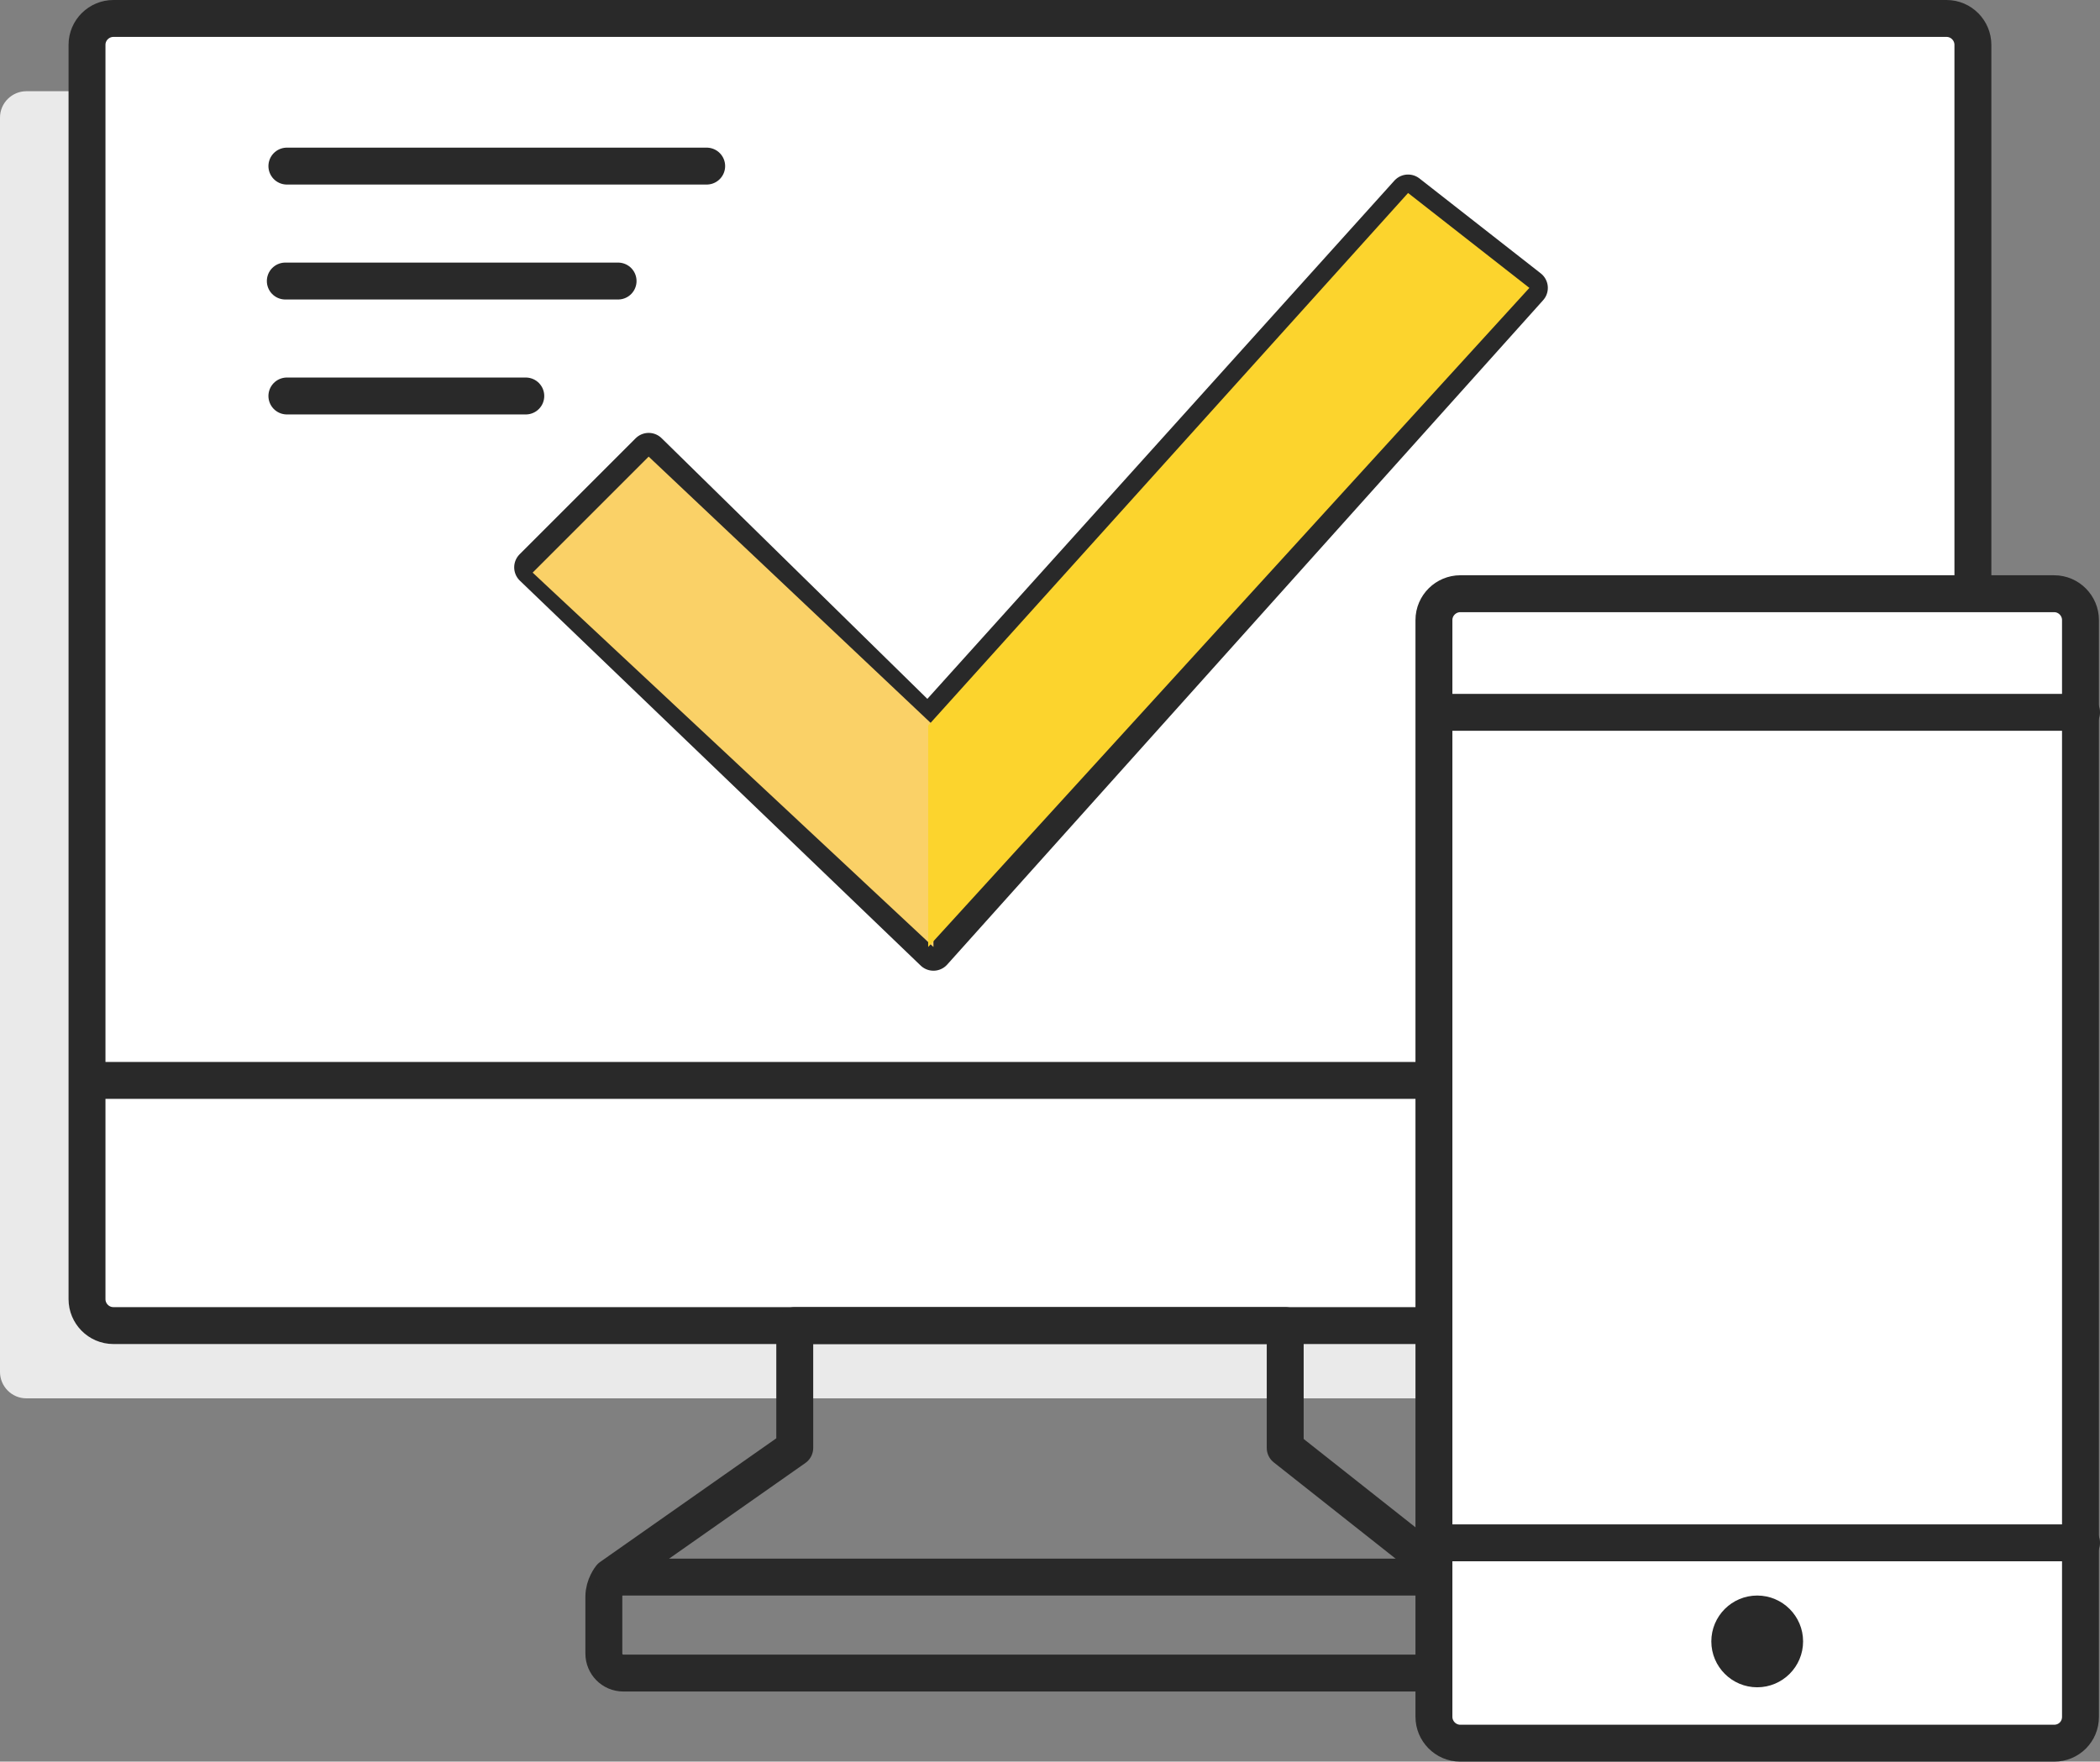 <?xml version="1.0" encoding="utf-8"?>
<!-- Generator: Adobe Illustrator 21.1.0, SVG Export Plug-In . SVG Version: 6.00 Build 0)  -->
<svg version="1.1" id="Слой_1" xmlns="http://www.w3.org/2000/svg" xmlns:xlink="http://www.w3.org/1999/xlink" x="0px" y="0px"
	 viewBox="0 0 398.2 334.1" style="enable-background:new 0 0 398.2 334.1;" xml:space="preserve">
<rect x="0" y="0" width="398.2" height="334.1" fill="#808080" stroke="none"/>
<style type="text/css">
	.st0{clip-path:url(#SVGID_2_);}
	.st1{clip-path:url(#SVGID_4_);fill:#EAEAEA;}
	.st2{clip-path:url(#SVGID_4_);fill:#FFFFFF;}
	
		.st3{clip-path:url(#SVGID_4_);fill:none;stroke:#292929;stroke-width:7;stroke-linecap:round;stroke-linejoin:round;stroke-miterlimit:10;}
	.st4{clip-path:url(#SVGID_4_);fill:#292929;}
	.st5{clip-path:url(#SVGID_4_);}
	.st6{clip-path:url(#SVGID_6_);fill:#FAD167;}
	.st7{clip-path:url(#SVGID_8_);fill:#FCD42D;}
</style>
<g>
	<defs>
		<rect id="SVGID_1_" width="398.2" height="334.1"/>
	</defs>
	<clipPath id="SVGID_2_">
		<use xlink:href="#SVGID_1_"  style="overflow:visible;"/>
	</clipPath>
	<g class="st0">
		<defs>
			<rect id="SVGID_3_" width="398.2" height="334.1"/>
		</defs>
		<clipPath id="SVGID_4_">
			<use xlink:href="#SVGID_3_"  style="overflow:visible;"/>
		</clipPath>
		<path class="st1" d="M352.6,265.2H5c-2.8,0-5-2.3-5-5V22.3c0-2.8,2.3-5,5-5h347.6c2.8,0,5,2.3,5,5v237.9
			C357.6,262.9,355.4,265.2,352.6,265.2"/>
		<path class="st2" d="M369.1,251.4H21.5c-2.8,0-5-2.3-5-5V8.5c0-2.8,2.3-5,5-5h347.6c2.8,0,5,2.3,5,5v237.9
			C374.1,249.1,371.9,251.4,369.1,251.4"/>
		<path class="st3" d="M369.1,251.4H21.5c-2.8,0-5-2.3-5-5V8.5c0-2.8,2.3-5,5-5h347.6c2.8,0,5,2.3,5,5v237.9
			C374.1,249.1,371.9,251.4,369.1,251.4z"/>
		<path class="st3" d="M274.7,299.1l-31-24.5v-23.2h-93v23.2l-34.9,24.5c0,0-1.3,1.6-1.3,3.7v10.8c0,2,1.6,3.7,3.7,3.7h155.3
			c2,0,3.7-1.6,3.7-3.7v-10.8C277.3,300.8,274.7,299.1,274.7,299.1z"/>
		<line class="st3" x1="116.2" y1="299.1" x2="275" y2="299.1"/>
		<line class="st3" x1="16.8" y1="204.9" x2="374.4" y2="204.9"/>
		<path class="st2" d="M389.5,330.6H276.9c-2.8,0-5-2.3-5-5v-208c0-2.8,2.3-5,5-5h112.6c2.8,0,5,2.3,5,5v208
			C394.5,328.4,392.3,330.6,389.5,330.6"/>
		<path class="st3" d="M389.5,330.6H276.9c-2.8,0-5-2.3-5-5v-208c0-2.8,2.3-5,5-5h112.6c2.8,0,5,2.3,5,5v208
			C394.5,328.4,392.3,330.6,389.5,330.6z"/>
		<line class="st3" x1="274.6" y1="292.6" x2="394.7" y2="292.6"/>
		<line class="st3" x1="274.6" y1="135.1" x2="394.7" y2="135.1"/>
		<path class="st4" d="M341.9,311.3c0,4.8-3.9,8.7-8.7,8.7c-4.8,0-8.7-3.9-8.7-8.7c0-4.8,3.9-8.7,8.7-8.7
			C338,302.6,341.9,306.5,341.9,311.3"/>
		<line class="st3" x1="54.4" y1="31.5" x2="134" y2="31.5"/>
		<line class="st3" x1="54.1" y1="53.3" x2="117.2" y2="53.3"/>
		<line class="st3" x1="54.4" y1="75.1" x2="99.7" y2="75.1"/>
		<polygon class="st3" points="101,107.6 177,180.6 290,54.6 267,36.6 176,137.6 123,85.6 		"/>
		<g class="st5">
			<g>
				<defs>
					<rect id="SVGID_5_" x="101" y="86.6" width="76" height="93"/>
				</defs>
				<clipPath id="SVGID_6_">
					<use xlink:href="#SVGID_5_"  style="overflow:visible;"/>
				</clipPath>
				<polygon class="st6" points="177,179.6 177,137.6 123,86.6 101,108.6 				"/>
			</g>
		</g>
		<g class="st5">
			<g>
				<defs>
					<rect id="SVGID_7_" x="176" y="36.6" width="114" height="143"/>
				</defs>
				<clipPath id="SVGID_8_">
					<use xlink:href="#SVGID_7_"  style="overflow:visible;"/>
				</clipPath>
				<polygon class="st7" points="176,179.6 176,137.6 267,36.6 290,54.6 				"/>
			</g>
		</g>
	</g>
</g>
</svg>
